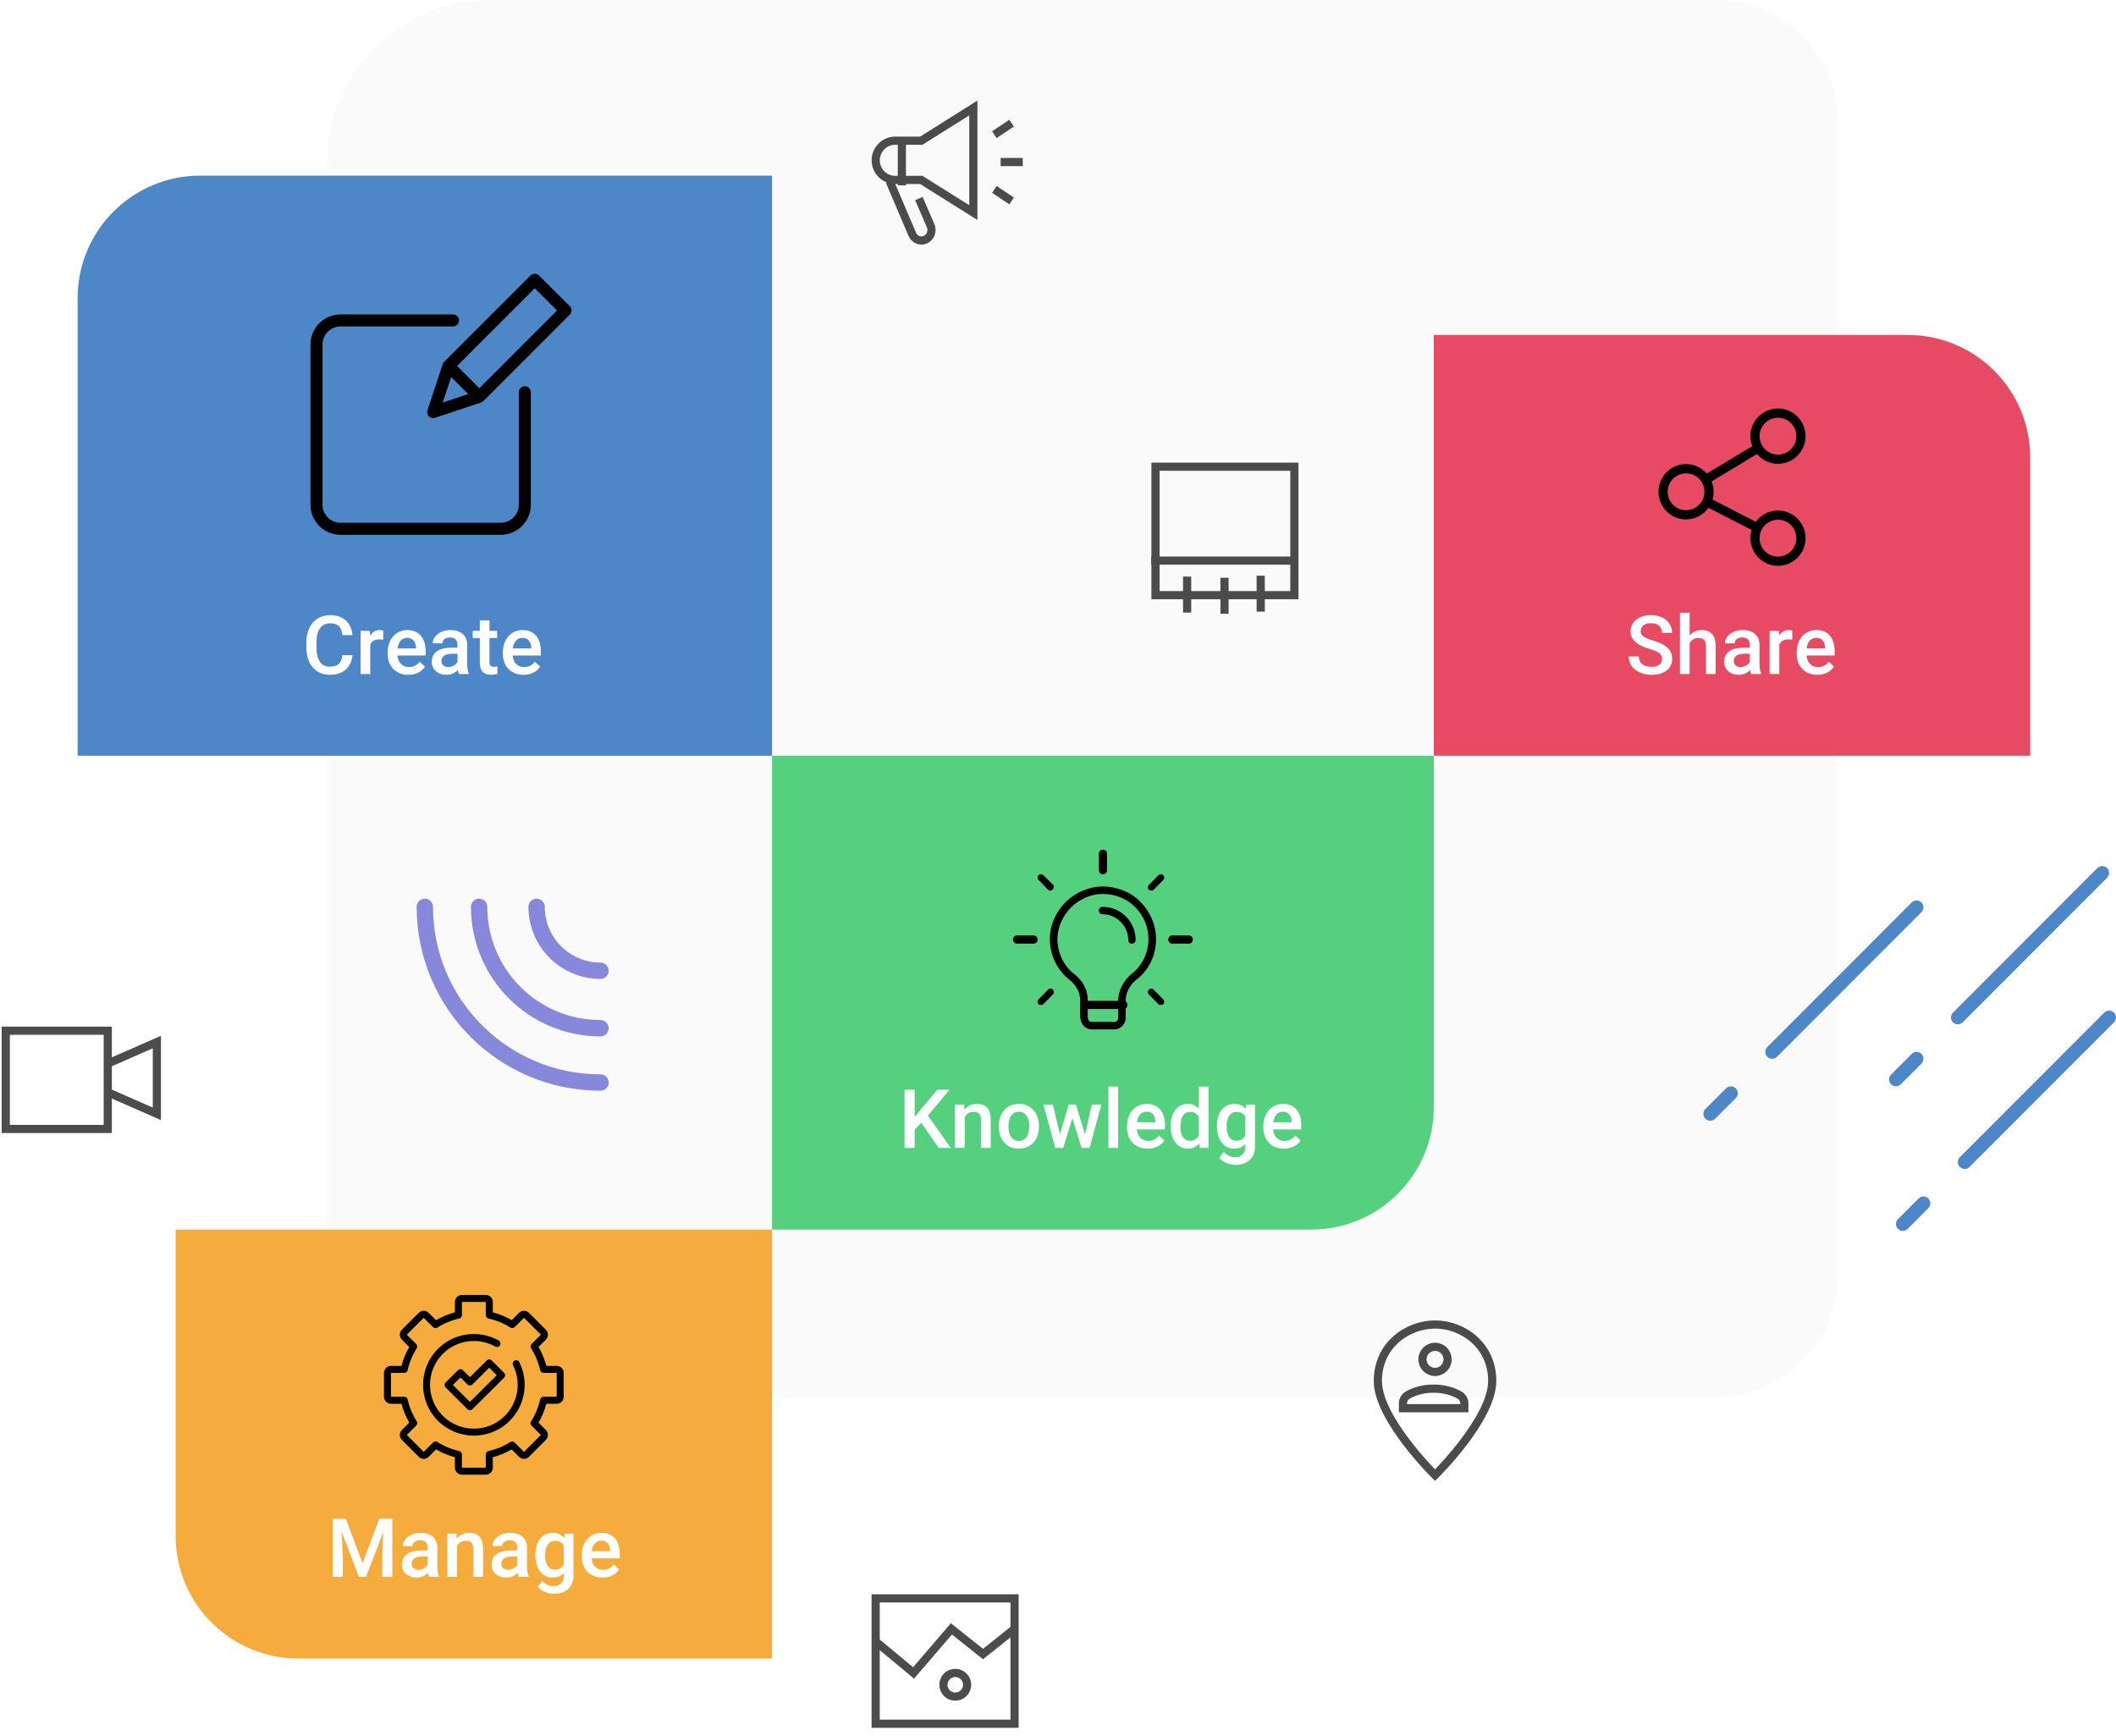 <?xml version="1.0" encoding="UTF-8"?>
<svg width="518px" height="425px" viewBox="0 0 518 425" version="1.1" xmlns="http://www.w3.org/2000/svg" xmlns:xlink="http://www.w3.org/1999/xlink">
    <title>Group 8</title>
    <defs>
        <filter id="filter-1">
            <feColorMatrix in="SourceGraphic" type="matrix" values="0 0 0 0 0.984 0 0 0 0 0.984 0 0 0 0 0.984 0 0 0 1 0"></feColorMatrix>
        </filter>
        <filter id="filter-2">
            <feColorMatrix in="SourceGraphic" type="matrix" values="0 0 0 0 1 0 0 0 0 1 0 0 0 0 1 0 0 0 1 0"></feColorMatrix>
        </filter>
        <filter id="filter-3">
            <feColorMatrix in="SourceGraphic" type="matrix" values="0 0 0 0 0.114 0 0 0 0 0.114 0 0 0 0 0.114 0 0 0 1 0"></feColorMatrix>
        </filter>
        <filter id="filter-4">
            <feColorMatrix in="SourceGraphic" type="matrix" values="0 0 0 0 0.114 0 0 0 0 0.114 0 0 0 0 0.114 0 0 0 1 0"></feColorMatrix>
        </filter>
        <filter id="filter-5">
            <feColorMatrix in="SourceGraphic" type="matrix" values="0 0 0 0 0.984 0 0 0 0 0.984 0 0 0 0 0.984 0 0 0 1 0"></feColorMatrix>
        </filter>
        <filter id="filter-6">
            <feColorMatrix in="SourceGraphic" type="matrix" values="0 0 0 0 0.984 0 0 0 0 0.984 0 0 0 0 0.984 0 0 0 1 0"></feColorMatrix>
        </filter>
    </defs>
    <g id="Site-Internet-V2" stroke="none" stroke-width="1" fill="none" fill-rule="evenodd">
        <g id="4.10_exo_offers_knowledge-copy" transform="translate(-128, -215)">
            <g id="Group-8" transform="translate(129, 215)">
                <path d="M119,0 L419,0 C435.569,-3.04359188e-15 449,13.431 449,30 L449,312 C449,328.569 435.569,342 419,342 L79,342 L79,342 L79,40 C79,17.909 96.909,4.05812251e-15 119,0 Z" id="Rectangle" fill="#FAFAFA"></path>
                <path d="M48,43 L188,43 L188,43 L188,185 L18,185 L18,73 C18,56.431 31.431,43 48,43 Z" id="Rectangle" fill="#4D87C7"></path>
                <g filter="url(#filter-1)" id="pen">
                    <g transform="translate(75, 67)">
                        <path d="M55.952,0.439 C55.675,0.161 55.298,0.007 54.906,0.011 C54.516,0.014 54.142,0.167 53.861,0.439 L32.764,21.535 L32.705,21.594 L32.676,21.624 C32.647,21.668 32.602,21.712 32.573,21.756 C32.573,21.771 32.558,21.771 32.558,21.786 C32.529,21.829 32.513,21.859 32.484,21.903 C32.469,21.918 32.469,21.933 32.455,21.947 C32.44,21.992 32.426,22.021 32.411,22.065 C32.411,22.08 32.396,22.08 32.396,22.095 L28.639,33.424 C28.459,33.951 28.596,34.536 28.993,34.927 C29.271,35.201 29.647,35.355 30.038,35.354 C30.198,35.351 30.357,35.326 30.51,35.28 L41.81,31.509 C41.824,31.509 41.824,31.509 41.839,31.494 C41.886,31.481 41.931,31.461 41.971,31.435 C41.983,31.434 41.994,31.429 42.001,31.42 C42.045,31.391 42.104,31.362 42.149,31.332 C42.192,31.302 42.237,31.258 42.281,31.229 C42.296,31.214 42.31,31.214 42.31,31.199 C42.325,31.185 42.355,31.17 42.37,31.141 L63.48,10.03 C63.756,9.754 63.911,9.38 63.911,8.991 C63.911,8.601 63.756,8.227 63.48,7.952 L55.952,0.439 Z M34.444,25.306 L38.613,29.476 L32.366,31.553 L34.444,25.306 Z M41.339,28.032 L35.887,22.581 L54.906,3.562 L60.357,9.012 L41.339,28.032 Z" id="Shape" fill="#000000" fill-rule="nonzero"></path>
                        <path d="M52.476,27.546 C51.663,27.548 51.005,28.206 51.002,29.019 L51.002,56.554 C50.995,58.991 49.021,60.965 46.583,60.973 L7.366,60.973 C4.929,60.965 2.953,58.991 2.946,56.554 L2.946,17.336 C2.953,14.899 4.929,12.924 7.366,12.917 L34.9,12.917 C35.714,12.917 36.373,12.257 36.373,11.443 C36.373,10.63 35.714,9.97 34.9,9.97 L7.366,9.97 C3.298,9.972 0.002,13.269 -3.35606901e-15,17.336 L-3.35606901e-15,56.554 C0.002,60.621 3.298,63.918 7.366,63.919 L46.583,63.919 C50.65,63.918 53.947,60.621 53.949,56.554 L53.949,29.019 C53.946,28.206 53.288,27.548 52.476,27.546 L52.476,27.546 Z" id="Path" fill="#000000" fill-rule="nonzero"></path>
                    </g>
                </g>
                <g id="rainbow" transform="translate(124.5, 243.5) scale(1, -1) translate(-124.5, -243.5) translate(103, 222)" stroke="#8788DB" stroke-linecap="round" stroke-linejoin="round" stroke-width="4">
                    <path d="M13.291,43 C13.291,26.592 26.592,13.291 43,13.291" id="Path"></path>
                    <path d="M0,43 C0,19.25 19.25,0 43,0" id="Path"></path>
                    <path d="M27.364,43 C27.364,34.364 34.364,27.364 43,27.364" id="Path"></path>
                </g>
                <path d="M401.5,60.5 L474.5,60.5 L474.5,60.5 L474.5,206.5 L371.5,206.5 L371.5,90.5 C371.5,73.931 384.931,60.5 401.5,60.5 Z" id="Rectangle" fill="#E74B63" transform="translate(423, 133.5) rotate(90) translate(-423, -133.5) "></path>
                <path d="M188,185 L320,185 C336.569,185 350,198.431 350,215 L350,301 L350,301 L188,301 L188,185 Z" id="Rectangle" fill="#54D07E" transform="translate(269, 243) scale(1, -1) translate(-269, -243) "></path>
                <g filter="url(#filter-2)" id="lamp">
                    <g transform="translate(247, 208)">
                        <path d="M24.786,44 L19.214,44 C17.914,44 16.429,42.895 16.429,40.684 L16.429,36.816 C16.429,34.974 15.5,33.316 14.014,32.026 C10.671,29.447 9,25.763 9,21.711 C9.186,14.711 14.943,9.184 21.814,9 C25.343,9 28.686,10.289 31.1,12.684 C33.514,15.079 35,18.395 35,21.895 C35,25.763 33.329,29.447 30.171,31.842 C28.5,33.132 27.571,35.158 27.571,37 L27.571,41.237 C27.571,42.711 26.271,44 24.786,44 Z M22,10.842 C16.057,10.842 11.043,15.816 10.857,21.711 C10.857,25.211 12.343,28.526 15.129,30.553 C17.171,32.211 18.286,34.421 18.286,36.816 L18.286,40.684 C18.286,41.053 18.286,42.158 19.214,42.158 L24.786,42.158 C25.343,42.158 25.714,41.789 25.714,41.237 L25.714,37 C25.714,34.605 27.014,32.026 29.057,30.368 C31.657,28.342 33.143,25.211 33.143,21.895 C33.143,18.947 32.029,16.184 29.8,13.974 C27.757,11.947 24.971,10.842 22,10.842 Z" id="Shape" fill="#000000" fill-rule="nonzero"></path>
                        <path d="M27.083,39 L17.917,39 C17.367,39 17,38.6 17,38 C17,37.4 17.367,37 17.917,37 L27.083,37 C27.633,37 28,37.4 28,38 C28,38.6 27.633,39 27.083,39 Z" id="Path" fill="#000000" fill-rule="nonzero"></path>
                        <path d="M22,6 C21.4,6 21,5.6 21,5 L21,1 C21,0.4 21.4,0 22,0 C22.6,0 23,0.4 23,1 L23,5 C23,5.6 22.6,6 22,6 Z" id="Path" fill="#000000" fill-rule="nonzero"></path>
                        <path d="M33.917,10 C33.75,10 33.417,10 33.25,9.83 C32.917,9.489 32.917,8.979 33.25,8.638 L35.583,6.255 C35.917,5.915 36.417,5.915 36.75,6.255 C37.083,6.596 37.083,7.106 36.75,7.447 L34.417,9.83 C34.417,9.83 34.083,10 33.917,10 L33.917,10 Z" id="Path" fill="#000000" fill-rule="nonzero"></path>
                        <path d="M43,23 L39,23 C38.4,23 38,22.6 38,22 C38,21.4 38.4,21 39,21 L43,21 C43.6,21 44,21.4 44,22 C44,22.6 43.6,23 43,23 Z" id="Path" fill="#000000" fill-rule="nonzero"></path>
                        <path d="M36.25,38 C36.083,38 35.75,38 35.583,37.83 L33.25,35.447 C32.917,35.106 32.917,34.596 33.25,34.255 C33.583,33.915 34.083,33.915 34.417,34.255 L36.75,36.638 C37.083,36.979 37.083,37.489 36.75,37.83 C36.75,38 36.583,38 36.25,38 Z" id="Path" fill="#000000" fill-rule="nonzero"></path>
                        <path d="M6.917,38 C6.75,38 6.417,38 6.25,37.83 C5.917,37.489 5.917,36.979 6.25,36.638 L8.583,34.255 C8.917,33.915 9.417,33.915 9.75,34.255 C10.083,34.596 10.083,35.106 9.75,35.447 L7.417,37.83 C7.25,38 7.083,38 6.917,38 L6.917,38 Z" id="Path" fill="#000000" fill-rule="nonzero"></path>
                        <path d="M5,23 L1,23 C0.4,23 0,22.6 0,22 C0,21.4 0.4,21 1,21 L5,21 C5.6,21 6,21.4 6,22 C6,22.6 5.6,23 5,23 Z" id="Path" fill="#000000" fill-rule="nonzero"></path>
                        <path d="M9.25,10 C9.083,10 8.75,10 8.583,9.837 L6.25,7.388 C5.917,7.061 5.917,6.571 6.25,6.245 C6.583,5.918 7.083,5.918 7.417,6.245 L9.75,8.531 C10.083,8.857 10.083,9.347 9.75,9.673 C9.583,9.837 9.417,10 9.25,10 L9.25,10 Z" id="Path" fill="#000000" fill-rule="nonzero"></path>
                        <path d="M29.1,23 C28.56,23 28.2,22.64 28.2,22.1 C28.2,18.68 25.32,15.8 21.9,15.8 C21.36,15.8 21,15.44 21,14.9 C21,14.36 21.36,14 21.9,14 C26.4,14 30,17.6 30,22.1 C30,22.64 29.64,23 29.1,23 Z" id="Path" fill="#000000" fill-rule="nonzero"></path>
                    </g>
                </g>
                <path d="M42,301 L158,301 C174.569,301 188,314.431 188,331 L188,406 L188,406 L42,406 L42,301 Z" id="Rectangle" fill="#F6AC3D" transform="translate(115, 353.5) scale(-1, -1) translate(-115, -353.5) "></path>
                <g id="rain-hail-8" transform="translate(416, 212)" fill="#4D87C7" fill-rule="nonzero">
                    <path d="M47.133,53.925 C46.452,53.927 45.837,53.517 45.576,52.886 C45.315,52.256 45.46,51.53 45.943,51.049 L50.993,45.993 C51.651,45.335 52.716,45.335 53.373,45.993 C54.031,46.651 54.031,47.718 53.373,48.376 L48.323,53.432 C48.008,53.748 47.58,53.926 47.133,53.925 Z" id="Path"></path>
                    <path d="M62.283,38.759 C61.602,38.76 60.987,38.35 60.726,37.72 C60.465,37.089 60.61,36.364 61.093,35.882 L96.443,0.494 C96.868,0.068 97.488,-0.098 98.069,0.058 C98.65,0.213 99.103,0.668 99.259,1.249 C99.415,1.831 99.249,2.451 98.823,2.877 L63.473,38.265 C63.158,38.582 62.73,38.759 62.283,38.759 Z" id="Path"></path>
                    <path d="M1.683,62.351 C1.002,62.353 0.387,61.942 0.126,61.312 C-0.135,60.682 0.01,59.956 0.493,59.475 L5.543,54.419 C5.968,53.994 6.588,53.827 7.169,53.983 C7.75,54.139 8.203,54.593 8.359,55.175 C8.515,55.756 8.349,56.376 7.923,56.802 L2.873,61.858 C2.558,62.174 2.13,62.352 1.683,62.351 Z" id="Path"></path>
                    <path d="M16.833,47.185 C16.152,47.186 15.537,46.776 15.276,46.145 C15.015,45.515 15.16,44.79 15.643,44.308 L50.993,8.92 C51.651,8.262 52.716,8.262 53.373,8.92 C54.031,9.578 54.031,10.644 53.373,11.302 L18.023,46.691 C17.708,47.008 17.28,47.185 16.833,47.185 Z" id="Path"></path>
                    <path d="M48.817,89.314 C48.135,89.316 47.52,88.905 47.259,88.275 C46.998,87.644 47.144,86.919 47.627,86.437 L52.677,81.382 C53.102,80.956 53.721,80.79 54.302,80.946 C54.883,81.102 55.337,81.556 55.492,82.137 C55.648,82.719 55.482,83.339 55.057,83.765 L50.007,88.82 C49.691,89.137 49.263,89.315 48.817,89.314 Z" id="Path"></path>
                    <path d="M63.967,74.148 C63.285,74.149 62.67,73.739 62.409,73.108 C62.148,72.478 62.294,71.752 62.777,71.271 L98.127,35.882 C98.552,35.457 99.171,35.29 99.752,35.446 C100.333,35.602 100.787,36.056 100.942,36.638 C101.098,37.219 100.932,37.84 100.507,38.265 L65.157,73.654 C64.841,73.97 64.413,74.148 63.967,74.148 Z" id="Path"></path>
                </g>
                <circle id="Oval" fill="#FFFFFF" cx="466" cy="420" r="5"></circle>
                <path d="M79.719,165.195 C81.34,165.195 82.639,164.771 83.615,163.921 C84.592,163.071 85.152,161.888 85.295,160.371 L85.295,160.371 L82.834,160.371 C82.704,161.387 82.395,162.113 81.906,162.549 C81.418,162.985 80.689,163.203 79.719,163.203 C78.658,163.203 77.852,162.799 77.302,161.992 C76.752,161.185 76.477,160.013 76.477,158.477 L76.477,158.477 L76.477,157.217 C76.49,155.7 76.784,154.549 77.36,153.765 C77.937,152.98 78.762,152.588 79.836,152.588 C80.76,152.588 81.462,152.814 81.94,153.267 C82.419,153.719 82.717,154.456 82.834,155.479 L82.834,155.479 L85.295,155.479 C85.139,153.923 84.582,152.718 83.625,151.865 C82.668,151.012 81.405,150.586 79.836,150.586 C78.671,150.586 77.644,150.863 76.755,151.416 C75.866,151.969 75.184,152.757 74.709,153.779 C74.234,154.801 73.996,155.983 73.996,157.324 L73.996,157.324 L73.996,158.652 C74.016,159.961 74.26,161.11 74.729,162.1 C75.197,163.089 75.863,163.853 76.726,164.39 C77.588,164.927 78.586,165.195 79.719,165.195 Z M89.641,165 L89.641,157.773 C90.018,156.94 90.751,156.523 91.838,156.523 C92.17,156.523 92.492,156.549 92.805,156.602 L92.805,156.602 L92.814,154.375 C92.593,154.284 92.313,154.238 91.975,154.238 C90.959,154.238 90.165,154.697 89.592,155.615 L89.592,155.615 L89.533,154.434 L87.268,154.434 L87.268,165 L89.641,165 Z M98.957,165.195 C99.836,165.195 100.629,165.021 101.335,164.673 C102.041,164.325 102.606,163.835 103.029,163.203 L103.029,163.203 L101.75,161.982 C101.066,162.861 100.181,163.301 99.094,163.301 C98.319,163.301 97.676,163.047 97.165,162.539 C96.654,162.031 96.363,161.341 96.291,160.469 L96.291,160.469 L103.195,160.469 L103.195,159.512 C103.195,157.832 102.803,156.533 102.019,155.615 C101.234,154.697 100.122,154.238 98.684,154.238 C97.779,154.238 96.958,154.469 96.223,154.932 C95.487,155.394 94.916,156.04 94.509,156.87 C94.102,157.7 93.898,158.643 93.898,159.697 L93.898,159.697 L93.898,159.99 C93.898,161.566 94.366,162.827 95.3,163.774 C96.234,164.722 97.453,165.195 98.957,165.195 Z M100.852,158.73 L96.33,158.73 C96.441,157.917 96.696,157.282 97.097,156.826 C97.497,156.37 98.023,156.143 98.674,156.143 C99.331,156.143 99.846,156.346 100.217,156.753 C100.588,157.16 100.799,157.76 100.852,158.555 L100.852,158.555 L100.852,158.73 Z M108.303,165.195 C109.396,165.195 110.321,164.801 111.076,164.014 C111.154,164.469 111.245,164.798 111.35,165 L111.35,165 L113.771,165 L113.771,164.834 C113.505,164.268 113.371,163.509 113.371,162.559 L113.371,162.559 L113.371,157.793 C113.352,156.667 112.974,155.793 112.238,155.171 C111.503,154.549 110.516,154.238 109.279,154.238 C108.465,154.238 107.728,154.382 107.067,154.668 C106.407,154.954 105.884,155.35 105.5,155.854 C105.116,156.359 104.924,156.901 104.924,157.48 L104.924,157.48 L107.297,157.48 C107.297,157.064 107.469,156.72 107.814,156.45 C108.16,156.18 108.602,156.045 109.143,156.045 C109.768,156.045 110.233,156.209 110.539,156.538 C110.845,156.867 110.998,157.305 110.998,157.852 L110.998,157.852 L110.998,158.545 L109.543,158.545 C107.987,158.545 106.791,158.846 105.954,159.448 C105.118,160.05 104.699,160.915 104.699,162.041 C104.699,162.933 105.035,163.682 105.705,164.287 C106.376,164.893 107.242,165.195 108.303,165.195 Z M108.742,163.291 C108.234,163.291 107.829,163.156 107.526,162.886 C107.224,162.616 107.072,162.253 107.072,161.797 C107.072,161.237 107.294,160.804 107.736,160.498 C108.179,160.192 108.84,160.039 109.719,160.039 L109.719,160.039 L110.998,160.039 L110.998,162.031 C110.79,162.415 110.479,162.721 110.065,162.949 C109.652,163.177 109.211,163.291 108.742,163.291 Z M119.191,165.195 C119.693,165.195 120.214,165.12 120.754,164.971 L120.754,164.971 L120.754,163.135 C120.474,163.2 120.197,163.232 119.924,163.232 C119.514,163.232 119.229,163.143 119.069,162.964 C118.91,162.785 118.83,162.493 118.83,162.09 L118.83,162.09 L118.83,156.191 L120.695,156.191 L120.695,154.434 L118.83,154.434 L118.83,151.865 L116.457,151.865 L116.457,154.434 L114.719,154.434 L114.719,156.191 L116.457,156.191 L116.457,162.178 C116.457,164.189 117.368,165.195 119.191,165.195 Z M127.16,165.195 C128.039,165.195 128.832,165.021 129.538,164.673 C130.244,164.325 130.809,163.835 131.232,163.203 L131.232,163.203 L129.953,161.982 C129.27,162.861 128.384,163.301 127.297,163.301 C126.522,163.301 125.879,163.047 125.368,162.539 C124.857,162.031 124.566,161.341 124.494,160.469 L124.494,160.469 L131.398,160.469 L131.398,159.512 C131.398,157.832 131.006,156.533 130.222,155.615 C129.437,154.697 128.326,154.238 126.887,154.238 C125.982,154.238 125.161,154.469 124.426,154.932 C123.69,155.394 123.119,156.04 122.712,156.87 C122.305,157.7 122.102,158.643 122.102,159.697 L122.102,159.697 L122.102,159.99 C122.102,161.566 122.569,162.827 123.503,163.774 C124.437,164.722 125.656,165.195 127.16,165.195 Z M129.055,158.73 L124.533,158.73 C124.644,157.917 124.899,157.282 125.3,156.826 C125.7,156.37 126.226,156.143 126.877,156.143 C127.535,156.143 128.049,156.346 128.42,156.753 C128.791,157.16 129.003,157.76 129.055,158.555 L129.055,158.555 L129.055,158.73 Z" id="Create" fill="#FFFFFF" fill-rule="nonzero"></path>
                <path d="M82.906,386 L82.906,381.312 L82.662,375.053 L86.852,386 L88.619,386 L92.818,375.043 L92.574,381.312 L92.574,386 L95.035,386 L95.035,371.781 L91.842,371.781 L87.75,382.68 L83.648,371.781 L80.445,371.781 L80.445,386 L82.906,386 Z M100.992,386.195 C102.086,386.195 103.01,385.801 103.766,385.014 C103.844,385.469 103.935,385.798 104.039,386 L104.039,386 L106.461,386 L106.461,385.834 C106.194,385.268 106.061,384.509 106.061,383.559 L106.061,383.559 L106.061,378.793 C106.041,377.667 105.663,376.793 104.928,376.171 C104.192,375.549 103.206,375.238 101.969,375.238 C101.155,375.238 100.418,375.382 99.757,375.668 C99.096,375.954 98.574,376.35 98.189,376.854 C97.805,377.359 97.613,377.901 97.613,378.48 L97.613,378.48 L99.986,378.48 C99.986,378.064 100.159,377.72 100.504,377.45 C100.849,377.18 101.292,377.045 101.832,377.045 C102.457,377.045 102.923,377.209 103.229,377.538 C103.535,377.867 103.688,378.305 103.688,378.852 L103.688,378.852 L103.688,379.545 L102.232,379.545 C100.676,379.545 99.48,379.846 98.644,380.448 C97.807,381.05 97.389,381.915 97.389,383.041 C97.389,383.933 97.724,384.682 98.395,385.287 C99.065,385.893 99.931,386.195 100.992,386.195 Z M101.432,384.291 C100.924,384.291 100.519,384.156 100.216,383.886 C99.913,383.616 99.762,383.253 99.762,382.797 C99.762,382.237 99.983,381.804 100.426,381.498 C100.868,381.192 101.529,381.039 102.408,381.039 L102.408,381.039 L103.688,381.039 L103.688,383.031 C103.479,383.415 103.168,383.721 102.755,383.949 C102.341,384.177 101.9,384.291 101.432,384.291 Z M110.885,386 L110.885,378.48 C111.354,377.615 112.066,377.182 113.023,377.182 C113.681,377.182 114.155,377.343 114.444,377.665 C114.734,377.987 114.879,378.484 114.879,379.154 L114.879,379.154 L114.879,386 L117.252,386 L117.252,379.018 C117.213,376.498 116.093,375.238 113.893,375.238 C112.623,375.238 111.598,375.71 110.816,376.654 L110.816,376.654 L110.748,375.434 L108.512,375.434 L108.512,386 L110.885,386 Z M122.936,386.195 C124.029,386.195 124.954,385.801 125.709,385.014 C125.787,385.469 125.878,385.798 125.982,386 L125.982,386 L128.404,386 L128.404,385.834 C128.137,385.268 128.004,384.509 128.004,383.559 L128.004,383.559 L128.004,378.793 C127.984,377.667 127.607,376.793 126.871,376.171 C126.135,375.549 125.149,375.238 123.912,375.238 C123.098,375.238 122.361,375.382 121.7,375.668 C121.039,375.954 120.517,376.35 120.133,376.854 C119.749,377.359 119.557,377.901 119.557,378.48 L119.557,378.48 L121.93,378.48 C121.93,378.064 122.102,377.72 122.447,377.45 C122.792,377.18 123.235,377.045 123.775,377.045 C124.4,377.045 124.866,377.209 125.172,377.538 C125.478,377.867 125.631,378.305 125.631,378.852 L125.631,378.852 L125.631,379.545 L124.176,379.545 C122.62,379.545 121.424,379.846 120.587,380.448 C119.75,381.05 119.332,381.915 119.332,383.041 C119.332,383.933 119.667,384.682 120.338,385.287 C121.008,385.893 121.874,386.195 122.936,386.195 Z M123.375,384.291 C122.867,384.291 122.462,384.156 122.159,383.886 C121.856,383.616 121.705,383.253 121.705,382.797 C121.705,382.237 121.926,381.804 122.369,381.498 C122.812,381.192 123.473,381.039 124.352,381.039 L124.352,381.039 L125.631,381.039 L125.631,383.031 C125.423,383.415 125.112,383.721 124.698,383.949 C124.285,384.177 123.844,384.291 123.375,384.291 Z M134.605,390.16 C136.07,390.16 137.234,389.76 138.097,388.959 C138.959,388.158 139.391,387.064 139.391,385.678 L139.391,385.678 L139.391,375.434 L137.252,375.434 L137.145,376.498 C136.454,375.658 135.507,375.238 134.303,375.238 C133.027,375.238 132.003,375.728 131.231,376.708 C130.46,377.688 130.074,378.998 130.074,380.639 C130.074,382.377 130.466,383.738 131.251,384.721 C132.035,385.704 133.046,386.195 134.283,386.195 C135.423,386.195 136.334,385.814 137.018,385.053 L137.018,385.053 L137.018,385.766 C137.018,386.592 136.79,387.219 136.334,387.646 C135.878,388.072 135.257,388.285 134.469,388.285 C133.401,388.285 132.503,387.852 131.773,386.986 L131.773,386.986 L130.65,388.412 C131.035,388.933 131.596,389.354 132.335,389.677 C133.074,389.999 133.831,390.16 134.605,390.16 Z M134.889,384.262 C134.12,384.262 133.52,383.957 133.087,383.349 C132.654,382.74 132.438,381.905 132.438,380.844 C132.438,379.639 132.654,378.728 133.087,378.109 C133.52,377.491 134.127,377.182 134.908,377.182 C135.865,377.182 136.568,377.582 137.018,378.383 L137.018,378.383 L137.018,383.031 C136.555,383.852 135.846,384.262 134.889,384.262 Z M146.48,386.195 C147.359,386.195 148.152,386.021 148.858,385.673 C149.565,385.325 150.13,384.835 150.553,384.203 L150.553,384.203 L149.273,382.982 C148.59,383.861 147.704,384.301 146.617,384.301 C145.842,384.301 145.2,384.047 144.688,383.539 C144.177,383.031 143.886,382.341 143.814,381.469 L143.814,381.469 L150.719,381.469 L150.719,380.512 C150.719,378.832 150.326,377.533 149.542,376.615 C148.757,375.697 147.646,375.238 146.207,375.238 C145.302,375.238 144.482,375.469 143.746,375.932 C143.01,376.394 142.439,377.04 142.032,377.87 C141.625,378.7 141.422,379.643 141.422,380.697 L141.422,380.697 L141.422,380.99 C141.422,382.566 141.889,383.827 142.823,384.774 C143.757,385.722 144.977,386.195 146.48,386.195 Z M148.375,379.73 L143.854,379.73 C143.964,378.917 144.22,378.282 144.62,377.826 C145.021,377.37 145.546,377.143 146.197,377.143 C146.855,377.143 147.369,377.346 147.74,377.753 C148.111,378.16 148.323,378.76 148.375,379.555 L148.375,379.555 L148.375,379.73 Z" id="Manage" fill="#FFFFFF" fill-rule="nonzero"></path>
                <path d="M403.289,165.195 C404.845,165.195 406.077,164.845 406.985,164.146 C407.894,163.446 408.348,162.503 408.348,161.318 C408.348,160.589 408.191,159.953 407.879,159.409 C407.566,158.866 407.075,158.384 406.404,157.964 C405.734,157.544 404.845,157.17 403.738,156.841 C402.632,156.512 401.837,156.174 401.355,155.825 C400.874,155.477 400.633,155.042 400.633,154.521 C400.633,153.903 400.856,153.421 401.302,153.076 C401.748,152.731 402.374,152.559 403.182,152.559 C404.048,152.559 404.713,152.769 405.179,153.188 C405.644,153.608 405.877,154.189 405.877,154.932 L405.877,154.932 L408.338,154.932 C408.338,154.111 408.117,153.364 407.674,152.69 C407.231,152.017 406.622,151.497 405.848,151.133 C405.073,150.768 404.191,150.586 403.201,150.586 C401.71,150.586 400.498,150.957 399.563,151.699 C398.629,152.441 398.162,153.385 398.162,154.531 C398.162,155.84 398.81,156.901 400.105,157.715 C400.783,158.138 401.694,158.522 402.84,158.867 C403.986,159.212 404.778,159.554 405.218,159.893 C405.657,160.231 405.877,160.713 405.877,161.338 C405.877,161.911 405.66,162.371 405.228,162.72 C404.795,163.068 404.148,163.242 403.289,163.242 C402.293,163.242 401.528,163.021 400.994,162.578 C400.46,162.135 400.193,161.51 400.193,160.703 L400.193,160.703 L397.723,160.703 C397.723,161.595 397.962,162.376 398.44,163.047 C398.919,163.717 399.59,164.243 400.452,164.624 C401.315,165.005 402.26,165.195 403.289,165.195 Z M412.625,165 L412.625,157.451 C413.094,156.605 413.803,156.182 414.754,156.182 C415.366,156.182 415.83,156.333 416.146,156.636 C416.461,156.938 416.619,157.454 416.619,158.184 L416.619,158.184 L416.619,165 L418.992,165 L418.992,158.096 C418.96,155.524 417.817,154.238 415.564,154.238 C414.38,154.238 413.4,154.688 412.625,155.586 L412.625,155.586 L412.625,150 L410.252,150 L410.252,165 L412.625,165 Z M424.656,165.195 C425.75,165.195 426.674,164.801 427.43,164.014 C427.508,164.469 427.599,164.798 427.703,165 L427.703,165 L430.125,165 L430.125,164.834 C429.858,164.268 429.725,163.509 429.725,162.559 L429.725,162.559 L429.725,157.793 C429.705,156.667 429.327,155.793 428.592,155.171 C427.856,154.549 426.87,154.238 425.633,154.238 C424.819,154.238 424.082,154.382 423.421,154.668 C422.76,154.954 422.238,155.35 421.854,155.854 C421.469,156.359 421.277,156.901 421.277,157.48 L421.277,157.48 L423.65,157.48 C423.65,157.064 423.823,156.72 424.168,156.45 C424.513,156.18 424.956,156.045 425.496,156.045 C426.121,156.045 426.587,156.209 426.893,156.538 C427.199,156.867 427.352,157.305 427.352,157.852 L427.352,157.852 L427.352,158.545 L425.896,158.545 C424.34,158.545 423.144,158.846 422.308,159.448 C421.471,160.05 421.053,160.915 421.053,162.041 C421.053,162.933 421.388,163.682 422.059,164.287 C422.729,164.893 423.595,165.195 424.656,165.195 Z M425.096,163.291 C424.588,163.291 424.183,163.156 423.88,162.886 C423.577,162.616 423.426,162.253 423.426,161.797 C423.426,161.237 423.647,160.804 424.09,160.498 C424.533,160.192 425.193,160.039 426.072,160.039 L426.072,160.039 L427.352,160.039 L427.352,162.031 C427.143,162.415 426.832,162.721 426.419,162.949 C426.006,163.177 425.564,163.291 425.096,163.291 Z M434.578,165 L434.578,157.773 C434.956,156.94 435.688,156.523 436.775,156.523 C437.107,156.523 437.43,156.549 437.742,156.602 L437.742,156.602 L437.752,154.375 C437.531,154.284 437.251,154.238 436.912,154.238 C435.896,154.238 435.102,154.697 434.529,155.615 L434.529,155.615 L434.471,154.434 L432.205,154.434 L432.205,165 L434.578,165 Z M443.895,165.195 C444.773,165.195 445.566,165.021 446.272,164.673 C446.979,164.325 447.544,163.835 447.967,163.203 L447.967,163.203 L446.688,161.982 C446.004,162.861 445.118,163.301 444.031,163.301 C443.257,163.301 442.614,163.047 442.103,162.539 C441.591,162.031 441.3,161.341 441.229,160.469 L441.229,160.469 L448.133,160.469 L448.133,159.512 C448.133,157.832 447.741,156.533 446.956,155.615 C446.172,154.697 445.06,154.238 443.621,154.238 C442.716,154.238 441.896,154.469 441.16,154.932 C440.424,155.394 439.853,156.04 439.446,156.87 C439.039,157.7 438.836,158.643 438.836,159.697 L438.836,159.697 L438.836,159.99 C438.836,161.566 439.303,162.827 440.237,163.774 C441.172,164.722 442.391,165.195 443.895,165.195 Z M445.789,158.73 L441.268,158.73 C441.378,157.917 441.634,157.282 442.034,156.826 C442.435,156.37 442.96,156.143 443.611,156.143 C444.269,156.143 444.783,156.346 445.154,156.753 C445.525,157.16 445.737,157.76 445.789,158.555 L445.789,158.555 L445.789,158.73 Z" id="Share" fill="#FFFFFF" fill-rule="nonzero"></path>
                <path d="M222.916,281 L222.916,276.566 L224.527,274.857 L228.805,281 L231.734,281 L226.148,273.08 L231.432,266.781 L228.443,266.781 L224.283,271.762 L222.916,273.451 L222.916,266.781 L220.445,266.781 L220.445,281 L222.916,281 Z M235.162,281 L235.162,273.48 C235.631,272.615 236.344,272.182 237.301,272.182 C237.958,272.182 238.432,272.343 238.722,272.665 C239.011,272.987 239.156,273.484 239.156,274.154 L239.156,274.154 L239.156,281 L241.529,281 L241.529,274.018 C241.49,271.498 240.37,270.238 238.17,270.238 C236.9,270.238 235.875,270.71 235.094,271.654 L235.094,271.654 L235.025,270.434 L232.789,270.434 L232.789,281 L235.162,281 Z M248.424,281.195 C249.4,281.195 250.261,280.971 251.007,280.521 C251.752,280.072 252.325,279.438 252.726,278.617 C253.126,277.797 253.326,276.866 253.326,275.824 L253.326,275.824 L253.316,275.268 C253.245,273.751 252.765,272.533 251.876,271.615 C250.987,270.697 249.83,270.238 248.404,270.238 C247.441,270.238 246.588,270.461 245.846,270.907 C245.104,271.353 244.527,271.991 244.117,272.821 C243.707,273.651 243.502,274.584 243.502,275.619 L243.502,275.619 L243.502,275.736 C243.502,277.39 243.95,278.713 244.845,279.706 C245.74,280.699 246.933,281.195 248.424,281.195 Z M248.424,279.301 C247.623,279.301 246.998,278.993 246.549,278.378 C246.1,277.763 245.875,276.911 245.875,275.824 C245.875,274.6 246.103,273.681 246.559,273.065 C247.014,272.45 247.63,272.143 248.404,272.143 C249.192,272.143 249.815,272.455 250.274,273.08 C250.733,273.705 250.963,274.551 250.963,275.619 C250.963,276.824 250.74,277.738 250.294,278.363 C249.848,278.988 249.225,279.301 248.424,279.301 Z M259.283,281 L261.51,273.744 L263.775,281 L265.729,281 L268.609,270.434 L266.295,270.434 L264.615,277.729 L262.418,270.434 L260.631,270.434 L258.463,277.65 L256.754,270.434 L254.439,270.434 L257.33,281 L259.283,281 Z M272.721,281 L272.721,266 L270.348,266 L270.348,281 L272.721,281 Z M279.957,281.195 C280.836,281.195 281.629,281.021 282.335,280.673 C283.041,280.325 283.606,279.835 284.029,279.203 L284.029,279.203 L282.75,277.982 C282.066,278.861 281.181,279.301 280.094,279.301 C279.319,279.301 278.676,279.047 278.165,278.539 C277.654,278.031 277.363,277.341 277.291,276.469 L277.291,276.469 L284.195,276.469 L284.195,275.512 C284.195,273.832 283.803,272.533 283.019,271.615 C282.234,270.697 281.122,270.238 279.684,270.238 C278.779,270.238 277.958,270.469 277.223,270.932 C276.487,271.394 275.916,272.04 275.509,272.87 C275.102,273.7 274.898,274.643 274.898,275.697 L274.898,275.697 L274.898,275.99 C274.898,277.566 275.366,278.827 276.3,279.774 C277.234,280.722 278.453,281.195 279.957,281.195 Z M281.852,274.73 L277.33,274.73 C277.441,273.917 277.696,273.282 278.097,272.826 C278.497,272.37 279.023,272.143 279.674,272.143 C280.331,272.143 280.846,272.346 281.217,272.753 C281.588,273.16 281.799,273.76 281.852,274.555 L281.852,274.555 L281.852,274.73 Z M289.742,281.195 C290.927,281.195 291.874,280.766 292.584,279.906 L292.584,279.906 L292.701,281 L294.85,281 L294.85,266 L292.477,266 L292.477,271.41 C291.786,270.629 290.882,270.238 289.762,270.238 C288.492,270.238 287.48,270.731 286.725,271.718 C285.969,272.704 285.592,274.011 285.592,275.639 C285.592,277.351 285.974,278.705 286.739,279.701 C287.504,280.697 288.505,281.195 289.742,281.195 Z M290.348,279.262 C289.586,279.262 288.998,278.961 288.585,278.358 C288.172,277.756 287.965,276.918 287.965,275.844 C287.965,274.62 288.173,273.703 288.59,273.095 C289.007,272.486 289.599,272.182 290.367,272.182 C291.337,272.182 292.04,272.605 292.477,273.451 L292.477,273.451 L292.477,277.963 C292.027,278.829 291.318,279.262 290.348,279.262 Z M301.441,285.16 C302.906,285.16 304.07,284.76 304.933,283.959 C305.795,283.158 306.227,282.064 306.227,280.678 L306.227,280.678 L306.227,270.434 L304.088,270.434 L303.98,271.498 C303.29,270.658 302.343,270.238 301.139,270.238 C299.863,270.238 298.839,270.728 298.067,271.708 C297.296,272.688 296.91,273.998 296.91,275.639 C296.91,277.377 297.302,278.738 298.087,279.721 C298.871,280.704 299.882,281.195 301.119,281.195 C302.258,281.195 303.17,280.814 303.854,280.053 L303.854,280.053 L303.854,280.766 C303.854,281.592 303.626,282.219 303.17,282.646 C302.714,283.072 302.092,283.285 301.305,283.285 C300.237,283.285 299.339,282.852 298.609,281.986 L298.609,281.986 L297.486,283.412 C297.87,283.933 298.432,284.354 299.171,284.677 C299.91,284.999 300.667,285.16 301.441,285.16 Z M301.725,279.262 C300.956,279.262 300.356,278.957 299.923,278.349 C299.49,277.74 299.273,276.905 299.273,275.844 C299.273,274.639 299.49,273.728 299.923,273.109 C300.356,272.491 300.963,272.182 301.744,272.182 C302.701,272.182 303.404,272.582 303.854,273.383 L303.854,273.383 L303.854,278.031 C303.391,278.852 302.682,279.262 301.725,279.262 Z M313.316,281.195 C314.195,281.195 314.988,281.021 315.694,280.673 C316.401,280.325 316.965,279.835 317.389,279.203 L317.389,279.203 L316.109,277.982 C315.426,278.861 314.54,279.301 313.453,279.301 C312.678,279.301 312.035,279.047 311.524,278.539 C311.013,278.031 310.722,277.341 310.65,276.469 L310.65,276.469 L317.555,276.469 L317.555,275.512 C317.555,273.832 317.162,272.533 316.378,271.615 C315.593,270.697 314.482,270.238 313.043,270.238 C312.138,270.238 311.318,270.469 310.582,270.932 C309.846,271.394 309.275,272.04 308.868,272.87 C308.461,273.7 308.258,274.643 308.258,275.697 L308.258,275.697 L308.258,275.99 C308.258,277.566 308.725,278.827 309.659,279.774 C310.593,280.722 311.812,281.195 313.316,281.195 Z M315.211,274.73 L310.689,274.73 C310.8,273.917 311.056,273.282 311.456,272.826 C311.856,272.37 312.382,272.143 313.033,272.143 C313.691,272.143 314.205,272.346 314.576,272.753 C314.947,273.16 315.159,273.76 315.211,274.555 L315.211,274.555 L315.211,274.73 Z" id="Knowledge" fill="#FFFFFF" fill-rule="nonzero"></path>
                <g id="calendar-57-5" opacity="0.703" transform="translate(299, 131.425) scale(-1, -1) translate(-299, -131.425) translate(282, 114)" stroke="#000000" stroke-linecap="square" stroke-width="2">
                    <line x1="34.203" y1="11.617" x2="0.203" y2="11.617" id="Path"></line>
                    <polygon id="Path" points="0.132 3.154 34.132 3.154 34.132 34.604 0.132 34.604"></polygon>
                    <line x1="17.237" y1="-0.388" x2="17.237" y2="6.412" id="Path"></line>
                    <line x1="8.377" y1="0.123" x2="8.377" y2="6.923" id="Path"></line>
                    <line x1="26.387" y1="-0.101" x2="26.387" y2="6.699" id="Path"></line>
                </g>
                <g id="pin-user-8" opacity="0.703" transform="translate(336, 324)" stroke="#000000" stroke-linecap="square" stroke-width="2">
                    <path d="M28.3,14.045 C28.3,23.358 14.3,37.11 14.3,37.11 C14.3,37.11 0.3,23.358 0.3,14.045 C0.3,5.303 7.535,0.232 14.3,0.232 C21.065,0.232 28.3,5.303 28.3,14.045 Z" id="Path"></path>
                    <path d="M21.47,20.719 L21.47,19.546 C21.471,18.699 21.003,17.916 20.239,17.486 C18.329,16.442 16.159,15.908 13.958,15.941 C11.753,15.9 9.578,16.432 7.666,17.479 C6.908,17.911 6.445,18.691 6.446,19.533 L6.446,20.719 L21.47,20.719 Z" id="Path"></path>
                    <circle id="Oval" cx="14.3" cy="8.768" r="3.073"></circle>
                </g>
                <g filter="url(#filter-3)" id="image" opacity="0.703">
                    <g transform="translate(230, 406.341) scale(-1, -1) translate(-230, -406.341) translate(213, 391)">
                        <polyline id="Path" stroke="#000000" stroke-width="2" points="-0.364 22.938 7.363 16.778 15.091 22.938 24.363 12.158 33.636 19.858"></polyline>
                        <rect id="Rectangle" stroke="#000000" stroke-width="2" stroke-linecap="square" x="-0.364" y="-0.281" width="34" height="30.683"></rect>
                        <circle id="Oval" stroke="#000000" stroke-width="2" stroke-linecap="square" cx="14.148" cy="9.255" r="2.902"></circle>
                    </g>
                </g>
                <g id="speaker-7" opacity="0.703" transform="translate(213, 27)" stroke="#000000" stroke-width="2">
                    <path d="M10.945,21.606 L13.819,28.25 C14.373,29.549 13.816,31.071 12.575,31.651 C11.335,32.23 9.88,31.647 9.327,30.349 L3.789,17.363" id="Path"></path>
                    <path d="M24.277,25.046 L11.529,17.042 L5.155,17.042 C2.515,17.042 0.375,14.893 0.375,12.241 C0.375,9.589 2.515,7.439 5.155,7.439 L11.529,7.439 L24.277,-0.564 L24.277,25.046 Z" id="Path" stroke-linecap="square"></path>
                    <line x1="31.96" y1="12.667" x2="35.375" y2="12.667" id="Path" stroke-linecap="square"></line>
                    <line x1="30.253" y1="5.411" x2="32.814" y2="3.704" id="Path" stroke-linecap="square"></line>
                    <line x1="30.253" y1="19.924" x2="32.814" y2="21.631" id="Path" stroke-linecap="square"></line>
                    <line x1="6.777" y1="7.972" x2="6.777" y2="17.363" id="Path" stroke-linecap="square"></line>
                </g>
                <g filter="url(#filter-4)" id="video-64-7" opacity="0.703">
                    <g transform="translate(0, 252)">
                        <polyline id="Path" stroke="#000000" stroke-width="2" points="25.381 8.361 37.406 3.089 37.406 20.664 25.381 15.391"></polyline>
                        <polygon id="Path" stroke="#000000" stroke-width="2" stroke-linecap="square" points="0.406 0.314 25.381 0.314 25.381 24.364 0.406 24.364"></polygon>
                    </g>
                </g>
                <g filter="url(#filter-5)" id="share">
                    <g transform="translate(405, 100)">
                        <path d="M29.25,24.972 C27.027,24.972 25.052,26.056 23.822,27.723 L13.226,22.293 C13.404,21.687 13.5,21.047 13.5,20.384 C13.5,19.487 13.325,18.63 13.007,17.845 L24.111,11.154 C25.35,12.612 27.194,13.539 29.25,13.539 C32.972,13.539 36,10.502 36,6.77 C36,3.037 32.972,0 29.25,0 C25.528,0 22.5,3.037 22.5,6.77 C22.5,7.632 22.662,8.458 22.957,9.217 L11.825,15.925 C10.586,14.51 8.771,13.614 6.75,13.614 C3.028,13.614 0,16.651 0,20.384 C0,24.117 3.028,27.154 6.75,27.154 C9.009,27.154 11.012,26.035 12.238,24.321 L22.803,29.735 C22.606,30.37 22.5,31.044 22.5,31.742 C22.5,35.475 25.528,38.512 29.25,38.512 C32.972,38.512 36,35.475 36,31.742 C36,28.009 32.972,24.972 29.25,24.972 Z M29.25,2.257 C31.731,2.257 33.75,4.281 33.75,6.77 C33.75,9.258 31.731,11.283 29.25,11.283 C26.769,11.283 24.75,9.258 24.75,6.77 C24.75,4.281 26.769,2.257 29.25,2.257 Z M6.75,24.897 C4.269,24.897 2.25,22.873 2.25,20.384 C2.25,17.896 4.269,15.871 6.75,15.871 C9.231,15.871 11.25,17.896 11.25,20.384 C11.25,22.873 9.231,24.897 6.75,24.897 Z M29.25,36.255 C26.769,36.255 24.75,34.231 24.75,31.742 C24.75,29.253 26.769,27.229 29.25,27.229 C31.731,27.229 33.75,29.253 33.75,31.742 C33.75,34.231 31.731,36.255 29.25,36.255 Z" id="Shape" fill="#000000" fill-rule="nonzero"></path>
                    </g>
                </g>
                <g filter="url(#filter-6)" id="administration">
                    <g transform="translate(93, 317)">
                        <path d="M24.922,44 L19.078,44 C18.13,44 17.359,43.229 17.359,42.281 L17.359,39.716 C15.742,39.293 14.199,38.653 12.756,37.807 L10.941,39.623 C10.27,40.293 9.18,40.293 8.51,39.623 L4.377,35.49 C3.707,34.82 3.707,33.73 4.377,33.06 L6.193,31.244 C5.347,29.801 4.707,28.258 4.284,26.641 L1.719,26.641 C0.771,26.641 0,25.87 0,24.922 L0,19.078 C0,18.13 0.771,17.359 1.719,17.359 L4.279,17.359 C4.7,15.74 5.339,14.194 6.185,12.748 L4.377,10.94 C3.707,10.27 3.707,9.18 4.377,8.51 L8.51,4.377 C9.18,3.707 10.27,3.707 10.941,4.377 L12.742,6.179 C14.189,5.329 15.737,4.687 17.359,4.263 L17.359,1.719 C17.359,0.771 18.13,0 19.078,0 L24.922,0 C25.87,0 26.641,0.771 26.641,1.719 L26.641,4.257 C28.265,4.68 29.816,5.321 31.265,6.171 L33.06,4.377 C33.73,3.707 34.82,3.707 35.49,4.377 L39.623,8.51 C40.293,9.18 40.293,10.27 39.623,10.941 L37.829,12.735 C38.679,14.184 39.32,15.735 39.743,17.359 L42.281,17.359 C43.229,17.359 44,18.13 44,19.078 L44,24.922 C44,25.87 43.229,26.641 42.281,26.641 L39.737,26.641 C39.313,28.263 38.671,29.811 37.821,31.258 L39.622,33.06 C40.292,33.73 40.292,34.82 39.622,35.49 L35.49,39.623 C34.82,40.293 33.73,40.293 33.059,39.623 L31.252,37.815 C29.806,38.661 28.26,39.3 26.641,39.721 L26.641,42.281 C26.641,43.229 25.87,44 24.922,44 Z M12.627,35.861 C12.787,35.861 12.947,35.905 13.09,35.996 C14.725,37.04 16.513,37.781 18.404,38.2 C18.798,38.287 19.078,38.636 19.078,39.039 L19.078,42.281 L24.922,42.281 L24.922,39.044 C24.922,38.64 25.203,38.291 25.597,38.205 C27.491,37.788 29.282,37.047 30.919,36.004 C31.259,35.787 31.704,35.836 31.989,36.121 L34.275,38.407 L38.407,34.275 L36.126,31.994 C35.841,31.709 35.792,31.263 36.01,30.923 C37.058,29.285 37.802,27.492 38.222,25.596 C38.309,25.202 38.658,24.922 39.061,24.922 L42.281,24.922 L42.281,19.078 L39.066,19.078 C38.662,19.078 38.313,18.797 38.226,18.403 C37.808,16.504 37.065,14.709 36.018,13.068 C35.801,12.728 35.849,12.283 36.134,11.998 L38.407,9.725 L34.275,5.593 L32.002,7.866 C31.717,8.151 31.272,8.199 30.932,7.982 C29.291,6.935 27.496,6.192 25.597,5.774 C25.203,5.687 24.922,5.338 24.922,4.934 L24.922,1.719 L19.078,1.719 L19.078,4.939 C19.078,5.342 18.798,5.691 18.405,5.778 C16.508,6.198 14.715,6.942 13.077,7.99 C12.737,8.208 12.291,8.159 12.006,7.874 L9.725,5.593 L5.593,9.725 L7.879,12.011 C8.164,12.296 8.213,12.741 7.996,13.081 C6.953,14.718 6.212,16.509 5.795,18.403 C5.709,18.797 5.36,19.078 4.956,19.078 L1.719,19.078 L1.719,24.922 L4.961,24.922 C5.364,24.922 5.713,25.202 5.8,25.596 C6.219,27.487 6.961,29.275 8.004,30.91 C8.221,31.25 8.173,31.695 7.887,31.98 L5.593,34.275 L9.725,38.407 L12.02,36.113 C12.186,35.947 12.406,35.861 12.627,35.861 Z" id="Shape" fill="#000000" fill-rule="nonzero"></path>
                        <path d="M13.201,30.797 C8.353,25.948 8.353,18.056 13.201,13.207 C15.157,11.251 17.637,10.028 20.372,9.669 C23.02,9.323 25.755,9.848 28.072,11.148 C28.483,11.378 28.629,11.897 28.399,12.307 C28.169,12.718 27.65,12.864 27.239,12.634 C23.069,10.294 17.791,11.025 14.406,14.412 C10.222,18.597 10.222,25.407 14.406,29.593 C16.498,31.685 19.246,32.731 21.994,32.732 C24.742,32.732 27.49,31.686 29.582,29.593 C32.854,26.32 33.664,21.342 31.598,17.205 C31.388,16.784 31.558,16.272 31.979,16.062 C32.4,15.852 32.911,16.023 33.122,16.444 C35.516,21.237 34.577,27.006 30.787,30.797 C28.362,33.222 25.178,34.435 21.994,34.435 C18.81,34.435 15.626,33.222 13.201,30.797 Z" id="Path" fill="#000000" fill-rule="nonzero"></path>
                        <path d="M21.041,28.217 C20.816,28.217 20.6,28.128 20.441,27.97 L15.075,22.633 C14.743,22.303 14.743,21.769 15.075,21.439 L18.119,18.412 C18.278,18.254 18.493,18.165 18.719,18.165 C18.944,18.165 19.16,18.254 19.319,18.412 L21.041,20.125 L25.16,16.03 C25.491,15.7 26.028,15.7 26.36,16.03 L29.404,19.057 C29.735,19.387 29.735,19.921 29.404,20.251 L21.642,27.97 C21.482,28.128 21.266,28.217 21.041,28.217 Z M16.875,22.036 L21.041,26.18 L27.603,19.654 L25.76,17.82 L21.642,21.916 C21.483,22.074 21.266,22.163 21.041,22.163 C20.816,22.163 20.6,22.074 20.441,21.916 L18.719,20.202 L16.875,22.036 Z" id="Shape" fill="#000000" fill-rule="nonzero"></path>
                    </g>
                </g>
            </g>
        </g>
    </g>
</svg>